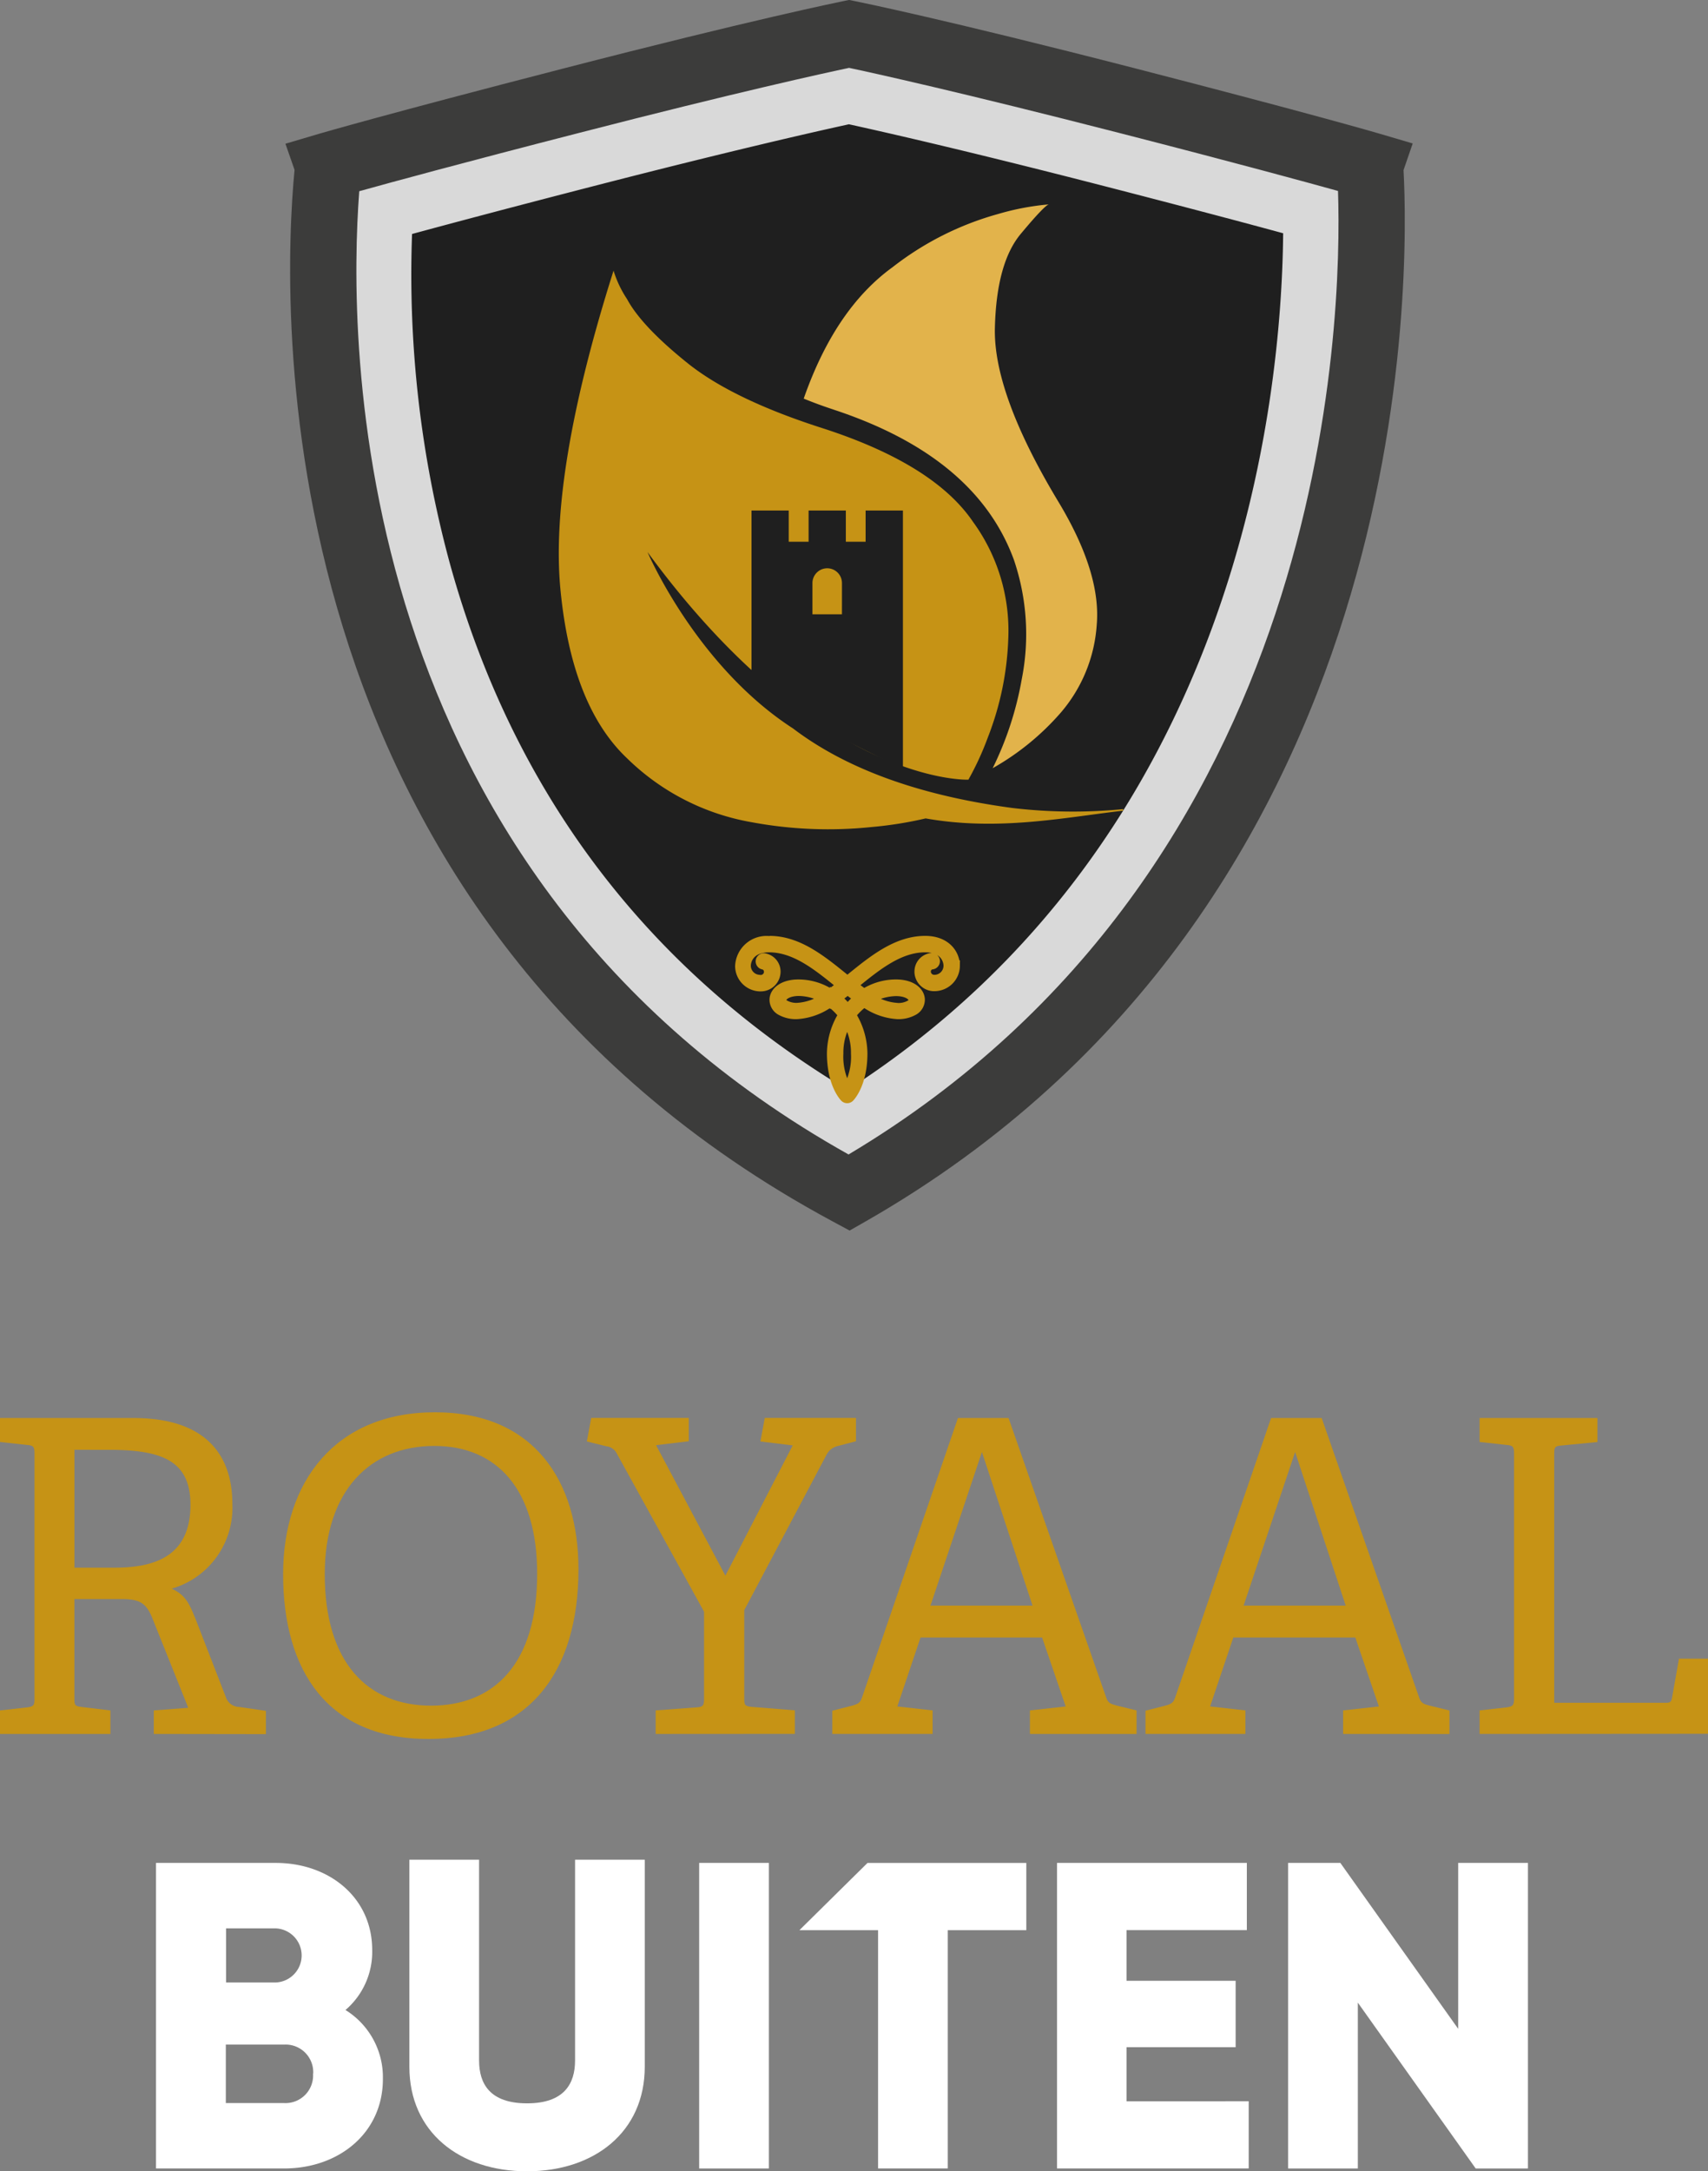 <svg xmlns="http://www.w3.org/2000/svg" width="160.177" height="203.515" viewBox="0 0 160.177 203.515">
  <rect x="0" y="0" width="160.177" height="203.515" fill="#808080" stroke="none"/>
  <g id="logo-01" transform="translate(-240.52 -200)" style="isolation: isolate">
    <g id="Laag_1" data-name="Laag 1" transform="translate(240.52 200)">
      <path id="Path_4703" data-name="Path 4703" d="M345.448,205.82s8.225,1.661,26.076,6.259c16.859,4.358,22.77,6.085,22.77,6.085-.038.114,5.839,65-48.846,96.27-58.193-31.273-48.731-95.937-48.862-96.27,0,0,5.91-1.738,22.77-6.085C337.222,207.481,345.448,205.82,345.448,205.82Z" transform="translate(-265.82 -202.65)" fill="#1f1f1f"/>
      <g id="Group_127" data-name="Group 127" transform="translate(30.267 3.176)" style="mix-blend-mode: color-burn;isolation: isolate">
        <path id="Path_4704" data-name="Path 4704" d="M345.445,214.306c3.181.7,11.047,2.473,24.006,5.812,7.708,1.988,13.122,3.426,16.7,4.4-.142,15.579-4.189,56.722-40.854,80.3-18.869-11.358-31.414-27.977-37.325-49.467a103.241,103.241,0,0,1-3.513-30.766c3.579-.97,9.064-2.435,16.968-4.472,12.959-3.339,20.819-5.115,24.006-5.812m0-8.476s-8.225,1.634-26.076,6.253c-16.859,4.358-22.77,6.085-22.77,6.085.114.332-9.348,65,48.846,96.27,54.685-31.273,48.807-96.155,48.846-96.27,0,0-5.91-1.738-22.77-6.085-17.851-4.6-26.076-6.253-26.076-6.253Z" transform="translate(-296.083 -205.83)" fill="#d9d9d9"/>
      </g>
      <path id="Path_4705" data-name="Path 4705" d="M342.569,315.34l-1.52-.817c-54.162-29.1-51.678-86.7-50.534-98.6l-.855-2.451,3.132-.926c.245-.071,6.155-1.8,22.879-6.112,17.753-4.587,25.924-6.248,26.234-6.313l.616-.125.616.125c.338.065,8.509,1.727,26.234,6.292,16.723,4.309,22.633,6.041,22.879,6.112l3.127.921-.861,2.5c.507,9.288,1.634,68.761-50.442,98.536Zm-45.986-97.419c-1.04,13.618-1.411,63.815,45.888,90.288,45.152-26.915,46.3-78.174,45.9-90.31-3-.833-9.375-2.577-20.553-5.447-14.86-3.813-23.086-5.622-25.3-6.09-2.217.468-10.442,2.261-25.3,6.09C305.936,215.35,299.541,217.1,296.583,217.922Z" transform="translate(-262.892 -200)" fill="#3c3c3b"/>
      <path id="Path_17" data-name="Path 17" d="M370.742,362c2.631,0,4.815,1.77,6.934,3.486l.37.305.37-.305c2.108-1.71,4.3-3.486,6.929-3.486,1.879,0,2.724,1.188,2.724,2.288a1.863,1.863,0,0,1-1.781,1.841,1.324,1.324,0,0,1-1.427-1.215.883.883,0,0,1,0-.12,1.209,1.209,0,0,1,1.057-1.187.245.245,0,1,1,0,.485h0a.746.746,0,0,0-.572.7.834.834,0,0,0,.817.855h.131a1.384,1.384,0,0,0,1.291-1.356c0-.67-.474-1.8-2.244-1.8-2.457,0-4.576,1.716-6.624,3.377l-.289.234c.4.311.784.61,1.177.882a5.447,5.447,0,0,1,3-.9c1.444,0,2.179.7,2.179,1.384a1.089,1.089,0,0,1-.545.926,2.843,2.843,0,0,1-1.5.36,5.823,5.823,0,0,1-3.116-1.16,5.849,5.849,0,0,0-1.313,1.28,6.858,6.858,0,0,1,1.089,3.612c0,2.833-1.149,4.026-1.2,4.075a.251.251,0,0,1-.349,0h0c-.049-.049-1.2-1.242-1.2-4.075a6.842,6.842,0,0,1,1.089-3.612,5.85,5.85,0,0,0-1.313-1.28,5.8,5.8,0,0,1-3.116,1.16,2.843,2.843,0,0,1-1.5-.359,1.09,1.09,0,0,1-.545-.926c0-.686.752-1.384,2.179-1.384a5.447,5.447,0,0,1,3,.9c.387-.267.779-.572,1.177-.882l-.289-.234c-2.048-1.661-4.167-3.377-6.624-3.377-1.77,0-2.244,1.128-2.244,1.8a1.384,1.384,0,0,0,1.291,1.356.833.833,0,0,0,.986-.708.545.545,0,0,0,0-.131.735.735,0,0,0-.545-.7.243.243,0,0,1,0-.485,1.209,1.209,0,0,1,1.057,1.188,1.329,1.329,0,0,1-1.318,1.34h-.114a1.863,1.863,0,0,1-1.781-1.841,2.42,2.42,0,0,1,2.724-2.288m8.454,5.289c-.381-.272-.763-.572-1.144-.877-.387.305-.763.6-1.144.877a5.828,5.828,0,0,1,.942.926c.071.087.136.169.2.261.071-.093.136-.18.207-.261a5.826,5.826,0,0,1,.942-.926m-3.187,0a5.1,5.1,0,0,0-2.528-.73c-1.089,0-1.716.458-1.716.893a.643.643,0,0,0,.343.518,2.277,2.277,0,0,0,1.237.283,5.1,5.1,0,0,0,2.664-.959m6.689.97a2.282,2.282,0,0,0,1.242-.283.637.637,0,0,0,.338-.517c0-.436-.6-.893-1.71-.893a5.191,5.191,0,0,0-2.533.73,5.071,5.071,0,0,0,2.664.959m-4.7,7.73a6.161,6.161,0,0,0,.882-3.508,5.992,5.992,0,0,0-.882-3.214,5.992,5.992,0,0,0-.882,3.214,6.2,6.2,0,0,0,.882,3.508" transform="translate(-298.576 -273.754)" fill="#c69315" stroke="#c69315" stroke-miterlimit="10" stroke-width="1.05"/>
      <path id="Path_4706" data-name="Path 4706" d="M374.647,289.7a.479.479,0,0,0,.512-.441v-11.94a.512.512,0,0,0-1.019,0v11.94A.479.479,0,0,0,374.647,289.7Z" transform="translate(-301.354 -234.991)" fill="#1f1f1f"/>
      <path id="Path_4707" data-name="Path 4707" d="M375.82,279.182c0,.251.844.485,1.057.545a5.714,5.714,0,0,0,3.753-.37c1.089-.392,1.089-.594,1.776-.681a4.271,4.271,0,0,1,2.724.681,3.508,3.508,0,0,0-1.607-.071,3.235,3.235,0,0,0-1.187.474,2.882,2.882,0,0,1,1.8.076,4.112,4.112,0,0,1,1.716,1.237,3.631,3.631,0,0,0-.741-.305,4.151,4.151,0,0,0-1.8-.071,18.384,18.384,0,0,0-2.549.79,8.656,8.656,0,0,1-3.089.365,7.658,7.658,0,0,1-1.836-.381Z" transform="translate(-302.118 -235.811)" fill="#1f1f1f"/>
      <path id="Path_4708" data-name="Path 4708" d="M381.706,254.4q13.34,4.4,16.887,14.054a21.664,21.664,0,0,1,.741,11.221,30.948,30.948,0,0,1-2.724,8.329,24.274,24.274,0,0,0,6.368-5.186,14.06,14.06,0,0,0,3.388-8.225q.436-4.9-3.617-11.6-6.079-10.1-5.932-16.244t2.462-8.868c1.525-1.83,2.4-2.724,2.62-2.724a24.149,24.149,0,0,0-4.772.9,28.385,28.385,0,0,0-9.909,4.99q-5.393,3.906-8.329,12.316,1.324.545,2.816,1.035" transform="translate(-303.516 -216.001)" fill="#e2b34b" fill-rule="evenodd"/>
      <path id="Path_4709" data-name="Path 4709" d="M379.145,296.919q-12.986-1.765-20.46-7.441c-9.1-5.883-13.64-16.527-13.64-16.527,16.059,21.914,30.091,21.331,30.091,21.331a27.278,27.278,0,0,0,1.819-3.949,28.015,28.015,0,0,0,1.923-9.32,17.315,17.315,0,0,0-3.307-10.895q-3.633-5.355-13.912-8.716-8.579-2.724-12.877-6.177t-5.66-5.992a10.21,10.21,0,0,1-1.264-2.664q-6.03,19.016-4.979,29.905t6.243,15.8a22.089,22.089,0,0,0,11.673,5.992,39.269,39.269,0,0,0,11.287.452,36.188,36.188,0,0,0,5.044-.806c6.825,1.209,12.986-.087,18.521-.724v-.147a48.227,48.227,0,0,1-10.5-.12Z" transform="translate(-284.319 -221.202)" fill="#c69315"/>
      <path id="Path_4710" data-name="Path 4710" d="M378.746,290.775V287.85h-3.492v2.925h-1.863V287.85H369.9v17.186l14.2,7.038V287.85H380.6v2.925Z" transform="translate(-299.423 -239.996)" fill="#1f1f1f"/>
      <path id="Path_4711" data-name="Path 4711" d="M383.157,302.1H380.39v-2.925a1.389,1.389,0,0,1,1.384-1.389h0a1.384,1.384,0,0,1,1.384,1.389Z" transform="translate(-304.199 -244.521)" fill="#c69315"/>
      <path id="Path_4712" data-name="Path 4712" d="M288.657,540.8c0,5.071-4.134,8.389-9.26,8.389H267.38V520.55h11.232c4.99,0,9.042,3.23,9.042,8.171a7.174,7.174,0,0,1-2.506,5.616,7.408,7.408,0,0,1,3.508,6.466Zm-14.708-14.114v5.071h4.663a2.538,2.538,0,0,0,0-5.071Zm8.171,13.618a2.587,2.587,0,0,0-2.724-2.724h-5.469v5.48h5.48a2.588,2.588,0,0,0,2.7-2.751Z" transform="translate(-252.749 -345.938)" fill="#fff"/>
      <path id="Path_4713" data-name="Path 4713" d="M367.427,520.55v28.642H360.89V520.55Z" transform="translate(-295.321 -345.938)" fill="#fff"/>
      <path id="Path_4714" data-name="Path 4714" d="M399.427,526.852h-7.365v22.334h-6.537V526.852H378.15l6.384-6.3h14.893Z" transform="translate(-303.179 -345.938)" fill="#fff"/>
      <path id="Path_4715" data-name="Path 4715" d="M440.476,542.889v6.3H422.5V520.55h17.8v6.3H429.02V531.6h10.23v6.221H429.02v5.071Z" transform="translate(-323.371 -345.938)" fill="#fff"/>
      <path id="Path_4716" data-name="Path 4716" d="M484.772,520.55v28.642h-4.9l-11.053-15.546v15.546H462.28V520.55h4.9L478.23,536.1V520.55Z" transform="translate(-341.481 -345.938)" fill="#fff"/>
      <path id="Path_4717" data-name="Path 4717" d="M311,539.409V520h6.537v18.826c0,2.179,1.024,4.009,4.5,4.009s4.5-1.841,4.5-4.009V520h6.537v19.4c0,6.134-4.745,9.805-11.047,9.805S311,545.542,311,539.409Z" transform="translate(-272.608 -345.688)" fill="#fff"/>
      <g id="Type_Primary_Heading_X1" data-name="Type Primary Heading X1" transform="translate(0 132.374)">
        <g id="Group_128" data-name="Group 128" style="isolation: isolate">
          <path id="Path_4718" data-name="Path 4718" d="M254.944,473.611v-2.206l3.23-.245-3.394-8.47c-.545-1.307-1.144-1.721-2.784-1.721h-4.5v9.288c0,.654.044.741.654.823l2.724.327v2.206H240.52v-2.206l2.582-.289c.572-.082.654-.207.654-.817V447.35c0-.616-.082-.779-.654-.823l-2.582-.283V444h12.529c7.365,0,9.26,4.091,9.26,8.018a7.885,7.885,0,0,1-5.687,7.975c1.351.616,1.678,1.476,2.293,2.985l2.778,7.163a1.351,1.351,0,0,0,1.269.942l2.495.365v2.179Zm-3.682-15.585c3.889,0,7.12-1.149,7.12-5.894,0-4.173-2.724-5.153-7.692-5.153H247.5v11.047Z" transform="translate(-240.52 -443.461)" fill="#c69315"/>
          <path id="Path_4719" data-name="Path 4719" d="M289.26,458.186c0-8.672,4.9-15.176,14.239-15.176s13.46,6.5,13.46,14.708c0,9.653-4.663,15.911-14.032,15.911C293.433,473.651,289.26,467.229,289.26,458.186Zm23.826-.038c0-7.855-3.72-11.984-9.653-11.984-5.992,0-10.268,4.173-10.268,12.028,0,8.225,3.966,12.316,9.979,12.316C309.061,470.5,313.086,466.575,313.086,458.148Z" transform="translate(-262.71 -443.01)" fill="#c69315"/>
          <path id="Path_4720" data-name="Path 4720" d="M348.005,473.607V471.4l3.884-.289c.572-.038.654-.207.654-.817v-8.144l-8.171-14.806a1.247,1.247,0,0,0-.981-.7l-1.841-.452.409-2.206h9.151v2.184l-3.067.37,6.5,12.229,6.313-12.207-3.029-.37.409-2.206h8.552v2.184l-1.721.452a1.574,1.574,0,0,0-1.019.779l-7.735,14.6v8.242c0,.654.044.741.654.823l4.091.327v2.206Z" transform="translate(-286.516 -443.456)" fill="#c69315"/>
          <path id="Path_4721" data-name="Path 4721" d="M402.342,473.611v-2.206l3.355-.37-2.212-6.466h-11.4l-2.179,6.466,3.312.37v2.206H383.81v-2.179l1.759-.447c.654-.169.861-.289,1.024-.779l9-26.207h4.745l9.179,26.256c.163.49.5.572.986.7l1.841.452v2.206Zm-4.5-26.43-4.826,14.4h9.571Z" transform="translate(-305.756 -443.461)" fill="#c69315"/>
          <path id="Path_4722" data-name="Path 4722" d="M456.262,473.611v-2.206l3.356-.37-2.212-6.466H445.966l-2.179,6.466,3.312.37v2.206H437.73v-2.179l1.759-.447c.654-.169.855-.289,1.019-.779l9-26.207h4.745l9.162,26.261c.163.49.49.572.98.7l1.841.452v2.206Zm-4.5-26.43-4.832,14.4h9.576Z" transform="translate(-330.305 -443.461)" fill="#c69315"/>
          <path id="Path_4723" data-name="Path 4723" d="M495.25,473.611v-2.206l2.577-.289c.545-.082.654-.207.654-.817V447.35c0-.616-.082-.779-.654-.823l-2.577-.283V444H506.3v2.25l-3.394.327c-.616.038-.659.2-.659.779v23.336h10.393c.452,0,.572-.044.654-.452l.654-3.682h2.724v7.038Z" transform="translate(-356.492 -443.461)" fill="#c69315"/>
        </g>
      </g>
    </g>
  </g>
</svg>
